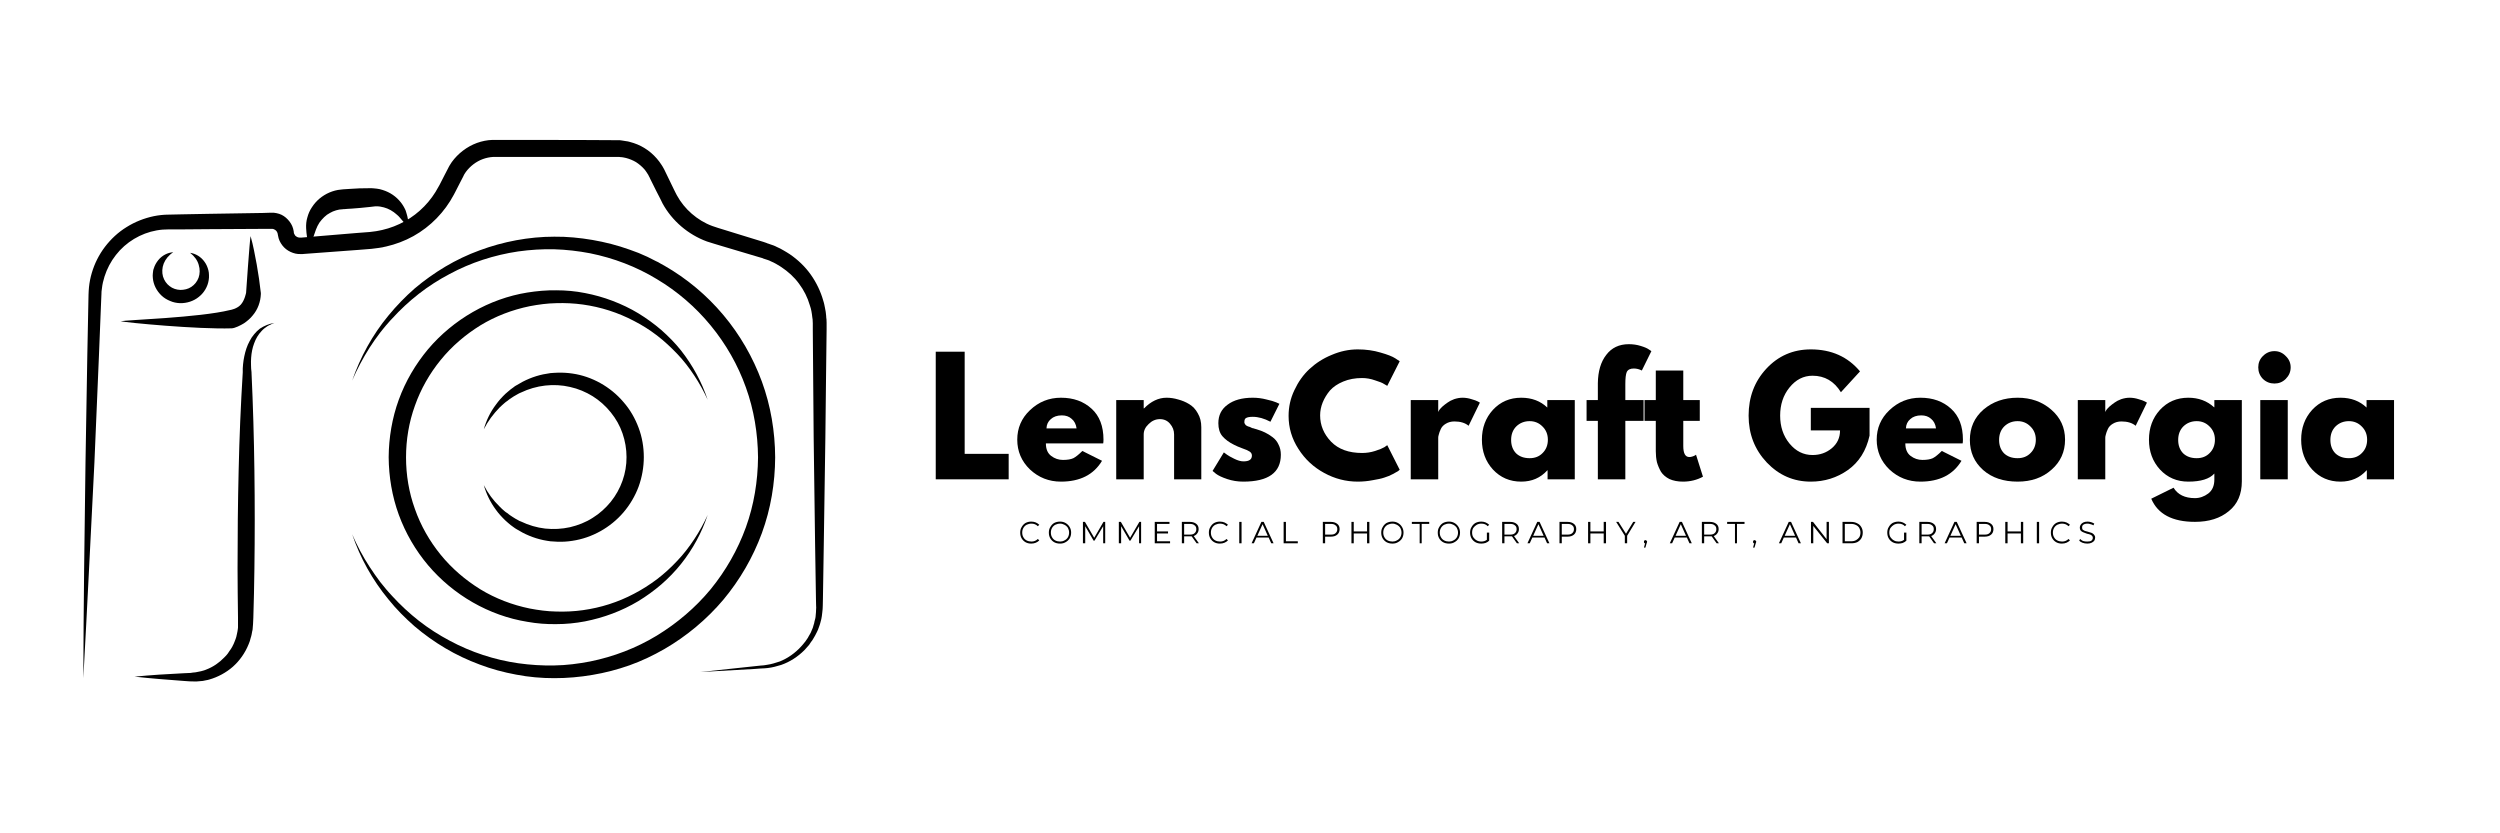 <svg xmlns="http://www.w3.org/2000/svg" xmlns:xlink="http://www.w3.org/1999/xlink" width="180" viewBox="0 0 135 45" height="60" preserveAspectRatio="xMidYMid meet"><defs><clipPath id="996ab72066"><path d="M 4.5 7.555 L 45 7.555 L 45 36.805 L 4.5 36.805 Z M 4.5 7.555 "></path></clipPath><clipPath id="4e7343ff79"><path d="M 7 17 L 15 17 L 15 36.805 L 7 36.805 Z M 7 17 "></path></clipPath><clipPath id="5b54f31e4b"><path d="M 19 12 L 42 12 L 42 36.805 L 19 36.805 Z M 19 12 "></path></clipPath></defs><g id="dc8f041d75"><g style="fill:#000000;fill-opacity:1;"><g transform="translate(50.03, 25.883)"><path style="stroke:none" d="M 2.062 -6.891 L 2.062 -1.375 L 4.438 -1.375 L 4.438 0 L 0.5 0 L 0.5 -6.891 Z M 2.062 -6.891 "></path></g></g><g style="fill:#000000;fill-opacity:1;"><g transform="translate(54.744, 25.883)"><path style="stroke:none" d="M 4.828 -1.938 L 1.734 -1.938 C 1.734 -1.633 1.828 -1.41 2.016 -1.266 C 2.211 -1.117 2.426 -1.047 2.656 -1.047 C 2.895 -1.047 3.082 -1.078 3.219 -1.141 C 3.352 -1.211 3.516 -1.344 3.703 -1.531 L 4.766 -1 C 4.316 -0.25 3.578 0.125 2.547 0.125 C 1.898 0.125 1.344 -0.094 0.875 -0.531 C 0.414 -0.977 0.188 -1.516 0.188 -2.141 C 0.188 -2.766 0.414 -3.297 0.875 -3.734 C 1.344 -4.18 1.898 -4.406 2.547 -4.406 C 3.223 -4.406 3.773 -4.207 4.203 -3.812 C 4.629 -3.426 4.844 -2.867 4.844 -2.141 C 4.844 -2.035 4.836 -1.969 4.828 -1.938 Z M 1.766 -2.75 L 3.391 -2.75 C 3.359 -2.977 3.27 -3.148 3.125 -3.266 C 2.988 -3.391 2.812 -3.453 2.594 -3.453 C 2.344 -3.453 2.145 -3.383 2 -3.25 C 1.852 -3.125 1.773 -2.957 1.766 -2.75 Z M 1.766 -2.75 "></path></g></g><g style="fill:#000000;fill-opacity:1;"><g transform="translate(59.776, 25.883)"><path style="stroke:none" d="M 0.5 0 L 0.5 -4.281 L 1.984 -4.281 L 1.984 -3.828 L 2 -3.828 C 2.375 -4.211 2.781 -4.406 3.219 -4.406 C 3.426 -4.406 3.633 -4.375 3.844 -4.312 C 4.051 -4.258 4.25 -4.176 4.438 -4.062 C 4.633 -3.945 4.789 -3.781 4.906 -3.562 C 5.031 -3.352 5.094 -3.102 5.094 -2.812 L 5.094 0 L 3.625 0 L 3.625 -2.422 C 3.625 -2.641 3.551 -2.832 3.406 -3 C 3.27 -3.164 3.086 -3.25 2.859 -3.25 C 2.629 -3.25 2.426 -3.16 2.25 -2.984 C 2.07 -2.816 1.984 -2.629 1.984 -2.422 L 1.984 0 Z M 0.5 0 "></path></g></g><g style="fill:#000000;fill-opacity:1;"><g transform="translate(65.291, 25.883)"><path style="stroke:none" d="M 2.359 -4.406 C 2.609 -4.406 2.852 -4.375 3.094 -4.312 C 3.332 -4.258 3.508 -4.207 3.625 -4.156 L 3.797 -4.078 L 3.312 -3.109 C 2.977 -3.285 2.66 -3.375 2.359 -3.375 C 2.191 -3.375 2.07 -3.352 2 -3.312 C 1.938 -3.281 1.906 -3.211 1.906 -3.109 C 1.906 -3.086 1.906 -3.066 1.906 -3.047 C 1.914 -3.023 1.926 -3.004 1.938 -2.984 C 1.957 -2.961 1.973 -2.941 1.984 -2.922 C 2.004 -2.91 2.031 -2.895 2.062 -2.875 C 2.094 -2.863 2.117 -2.852 2.141 -2.844 C 2.16 -2.844 2.191 -2.832 2.234 -2.812 C 2.273 -2.789 2.305 -2.773 2.328 -2.766 C 2.359 -2.766 2.398 -2.754 2.453 -2.734 C 2.504 -2.723 2.539 -2.711 2.562 -2.703 C 2.738 -2.648 2.891 -2.594 3.016 -2.531 C 3.148 -2.469 3.285 -2.383 3.422 -2.281 C 3.566 -2.176 3.676 -2.039 3.75 -1.875 C 3.832 -1.719 3.875 -1.535 3.875 -1.328 C 3.875 -0.359 3.195 0.125 1.844 0.125 C 1.539 0.125 1.25 0.078 0.969 -0.016 C 0.695 -0.109 0.5 -0.203 0.375 -0.297 L 0.188 -0.453 L 0.797 -1.453 C 0.836 -1.422 0.895 -1.379 0.969 -1.328 C 1.039 -1.273 1.172 -1.203 1.359 -1.109 C 1.547 -1.016 1.711 -0.969 1.859 -0.969 C 2.16 -0.969 2.312 -1.07 2.312 -1.281 C 2.312 -1.375 2.27 -1.445 2.188 -1.5 C 2.113 -1.551 1.984 -1.609 1.797 -1.672 C 1.609 -1.742 1.461 -1.805 1.359 -1.859 C 1.086 -1.992 0.875 -2.148 0.719 -2.328 C 0.57 -2.504 0.5 -2.738 0.5 -3.031 C 0.5 -3.457 0.664 -3.789 1 -4.031 C 1.332 -4.281 1.785 -4.406 2.359 -4.406 Z M 2.359 -4.406 "></path></g></g><g style="fill:#000000;fill-opacity:1;"><g transform="translate(69.396, 25.883)"><path style="stroke:none" d="M 4.156 -1.422 C 4.395 -1.422 4.629 -1.457 4.859 -1.531 C 5.086 -1.602 5.254 -1.672 5.359 -1.734 L 5.516 -1.844 L 6.188 -0.516 C 6.164 -0.492 6.133 -0.469 6.094 -0.438 C 6.051 -0.414 5.957 -0.363 5.812 -0.281 C 5.676 -0.207 5.523 -0.145 5.359 -0.094 C 5.203 -0.039 4.992 0.004 4.734 0.047 C 4.473 0.098 4.203 0.125 3.922 0.125 C 3.285 0.125 2.68 -0.031 2.109 -0.344 C 1.535 -0.656 1.07 -1.086 0.719 -1.641 C 0.363 -2.191 0.188 -2.785 0.188 -3.422 C 0.188 -3.91 0.289 -4.375 0.5 -4.812 C 0.707 -5.258 0.977 -5.641 1.312 -5.953 C 1.656 -6.273 2.055 -6.531 2.516 -6.719 C 2.973 -6.914 3.441 -7.016 3.922 -7.016 C 4.367 -7.016 4.781 -6.957 5.156 -6.844 C 5.531 -6.738 5.797 -6.633 5.953 -6.531 L 6.188 -6.375 L 5.516 -5.047 C 5.473 -5.078 5.41 -5.113 5.328 -5.156 C 5.254 -5.207 5.098 -5.27 4.859 -5.344 C 4.629 -5.426 4.395 -5.469 4.156 -5.469 C 3.781 -5.469 3.441 -5.406 3.141 -5.281 C 2.836 -5.156 2.598 -4.992 2.422 -4.797 C 2.254 -4.598 2.125 -4.383 2.031 -4.156 C 1.938 -3.926 1.891 -3.691 1.891 -3.453 C 1.891 -2.922 2.086 -2.445 2.484 -2.031 C 2.879 -1.625 3.438 -1.422 4.156 -1.422 Z M 4.156 -1.422 "></path></g></g><g style="fill:#000000;fill-opacity:1;"><g transform="translate(75.68, 25.883)"><path style="stroke:none" d="M 0.5 0 L 0.5 -4.281 L 1.984 -4.281 L 1.984 -3.656 L 2 -3.656 C 2.008 -3.688 2.023 -3.719 2.047 -3.75 C 2.066 -3.781 2.117 -3.836 2.203 -3.922 C 2.297 -4.004 2.391 -4.078 2.484 -4.141 C 2.578 -4.211 2.695 -4.273 2.844 -4.328 C 3 -4.379 3.148 -4.406 3.297 -4.406 C 3.461 -4.406 3.625 -4.379 3.781 -4.328 C 3.938 -4.285 4.051 -4.242 4.125 -4.203 L 4.234 -4.141 L 3.625 -2.891 C 3.438 -3.047 3.18 -3.125 2.859 -3.125 C 2.68 -3.125 2.523 -3.082 2.391 -3 C 2.266 -2.926 2.176 -2.832 2.125 -2.719 C 2.07 -2.602 2.035 -2.504 2.016 -2.422 C 1.992 -2.348 1.984 -2.289 1.984 -2.25 L 1.984 0 Z M 0.5 0 "></path></g></g><g style="fill:#000000;fill-opacity:1;"><g transform="translate(79.835, 25.883)"><path style="stroke:none" d="M 0.781 -0.531 C 0.383 -0.969 0.188 -1.504 0.188 -2.141 C 0.188 -2.773 0.383 -3.312 0.781 -3.75 C 1.188 -4.188 1.695 -4.406 2.312 -4.406 C 2.883 -4.406 3.352 -4.227 3.719 -3.875 L 3.719 -4.281 L 5.203 -4.281 L 5.203 0 L 3.734 0 L 3.734 -0.484 L 3.719 -0.484 C 3.352 -0.078 2.883 0.125 2.312 0.125 C 1.695 0.125 1.188 -0.094 0.781 -0.531 Z M 2.047 -2.859 C 1.859 -2.672 1.766 -2.426 1.766 -2.125 C 1.766 -1.832 1.852 -1.594 2.031 -1.406 C 2.219 -1.227 2.461 -1.141 2.766 -1.141 C 3.055 -1.141 3.289 -1.234 3.469 -1.422 C 3.656 -1.609 3.75 -1.848 3.75 -2.141 C 3.75 -2.43 3.648 -2.672 3.453 -2.859 C 3.266 -3.047 3.035 -3.141 2.766 -3.141 C 2.484 -3.141 2.242 -3.047 2.047 -2.859 Z M 2.047 -2.859 "></path></g></g><g style="fill:#000000;fill-opacity:1;"><g transform="translate(85.534, 25.883)"><path style="stroke:none" d="M 0.75 -4.281 L 0.75 -5.188 C 0.758 -5.832 0.91 -6.344 1.203 -6.719 C 1.492 -7.102 1.898 -7.297 2.422 -7.297 C 2.648 -7.297 2.863 -7.266 3.062 -7.203 C 3.27 -7.141 3.414 -7.078 3.5 -7.016 L 3.641 -6.922 L 3.125 -5.875 C 2.988 -5.945 2.844 -5.984 2.688 -5.984 C 2.5 -5.984 2.375 -5.922 2.312 -5.797 C 2.258 -5.672 2.234 -5.453 2.234 -5.141 L 2.234 -4.281 L 3.219 -4.281 L 3.219 -3.156 L 2.234 -3.156 L 2.234 0 L 0.75 0 L 0.75 -3.156 L 0.141 -3.156 L 0.141 -4.281 Z M 0.75 -4.281 "></path></g></g><g style="fill:#000000;fill-opacity:1;"><g transform="translate(88.663, 25.883)"><path style="stroke:none" d="M 0.75 -4.281 L 0.75 -5.875 L 2.234 -5.875 L 2.234 -4.281 L 3.125 -4.281 L 3.125 -3.156 L 2.234 -3.156 L 2.234 -1.797 C 2.234 -1.398 2.344 -1.203 2.562 -1.203 C 2.613 -1.203 2.672 -1.211 2.734 -1.234 C 2.797 -1.254 2.844 -1.273 2.875 -1.297 L 2.922 -1.328 L 3.297 -0.141 C 2.973 0.035 2.613 0.125 2.219 0.125 C 1.938 0.125 1.691 0.078 1.484 -0.016 C 1.285 -0.117 1.133 -0.25 1.031 -0.406 C 0.938 -0.57 0.863 -0.742 0.812 -0.922 C 0.77 -1.109 0.75 -1.305 0.75 -1.516 L 0.75 -3.156 L 0.141 -3.156 L 0.141 -4.281 Z M 0.75 -4.281 "></path></g></g><g style="fill:#000000;fill-opacity:1;"><g transform="translate(91.959, 25.883)"><path style="stroke:none" d=""></path></g></g><g style="fill:#000000;fill-opacity:1;"><g transform="translate(94.237, 25.883)"><path style="stroke:none" d="M 6.719 -3.859 L 6.719 -2.359 C 6.539 -1.547 6.148 -0.926 5.547 -0.5 C 4.953 -0.082 4.285 0.125 3.547 0.125 C 2.617 0.125 1.828 -0.219 1.172 -0.906 C 0.516 -1.602 0.188 -2.445 0.188 -3.438 C 0.188 -4.438 0.504 -5.281 1.141 -5.969 C 1.785 -6.664 2.586 -7.016 3.547 -7.016 C 4.66 -7.016 5.547 -6.617 6.203 -5.828 L 5.172 -4.703 C 4.805 -5.297 4.297 -5.594 3.641 -5.594 C 3.148 -5.594 2.734 -5.379 2.391 -4.953 C 2.055 -4.535 1.891 -4.031 1.891 -3.438 C 1.891 -2.852 2.055 -2.352 2.391 -1.938 C 2.734 -1.52 3.148 -1.312 3.641 -1.312 C 4.035 -1.312 4.379 -1.43 4.672 -1.672 C 4.973 -1.922 5.125 -2.242 5.125 -2.641 L 3.547 -2.641 L 3.547 -3.859 Z M 6.719 -3.859 "></path></g></g><g style="fill:#000000;fill-opacity:1;"><g transform="translate(101.154, 25.883)"><path style="stroke:none" d="M 4.828 -1.938 L 1.734 -1.938 C 1.734 -1.633 1.828 -1.41 2.016 -1.266 C 2.211 -1.117 2.426 -1.047 2.656 -1.047 C 2.895 -1.047 3.082 -1.078 3.219 -1.141 C 3.352 -1.211 3.516 -1.344 3.703 -1.531 L 4.766 -1 C 4.316 -0.25 3.578 0.125 2.547 0.125 C 1.898 0.125 1.344 -0.094 0.875 -0.531 C 0.414 -0.977 0.188 -1.516 0.188 -2.141 C 0.188 -2.766 0.414 -3.297 0.875 -3.734 C 1.344 -4.18 1.898 -4.406 2.547 -4.406 C 3.223 -4.406 3.773 -4.207 4.203 -3.812 C 4.629 -3.426 4.844 -2.867 4.844 -2.141 C 4.844 -2.035 4.836 -1.969 4.828 -1.938 Z M 1.766 -2.75 L 3.391 -2.75 C 3.359 -2.977 3.27 -3.148 3.125 -3.266 C 2.988 -3.391 2.812 -3.453 2.594 -3.453 C 2.344 -3.453 2.145 -3.383 2 -3.25 C 1.852 -3.125 1.773 -2.957 1.766 -2.75 Z M 1.766 -2.75 "></path></g></g><g style="fill:#000000;fill-opacity:1;"><g transform="translate(106.185, 25.883)"><path style="stroke:none" d="M 0.906 -0.5 C 0.426 -0.926 0.188 -1.469 0.188 -2.125 C 0.188 -2.789 0.43 -3.336 0.922 -3.766 C 1.422 -4.191 2.035 -4.406 2.766 -4.406 C 3.484 -4.406 4.086 -4.191 4.578 -3.766 C 5.078 -3.336 5.328 -2.797 5.328 -2.141 C 5.328 -1.484 5.082 -0.941 4.594 -0.516 C 4.113 -0.086 3.504 0.125 2.766 0.125 C 2.004 0.125 1.383 -0.082 0.906 -0.5 Z M 2.047 -2.859 C 1.859 -2.672 1.766 -2.426 1.766 -2.125 C 1.766 -1.832 1.852 -1.594 2.031 -1.406 C 2.219 -1.227 2.461 -1.141 2.766 -1.141 C 3.055 -1.141 3.289 -1.234 3.469 -1.422 C 3.656 -1.609 3.75 -1.848 3.75 -2.141 C 3.75 -2.43 3.648 -2.672 3.453 -2.859 C 3.266 -3.047 3.035 -3.141 2.766 -3.141 C 2.484 -3.141 2.242 -3.047 2.047 -2.859 Z M 2.047 -2.859 "></path></g></g><g style="fill:#000000;fill-opacity:1;"><g transform="translate(111.701, 25.883)"><path style="stroke:none" d="M 0.5 0 L 0.5 -4.281 L 1.984 -4.281 L 1.984 -3.656 L 2 -3.656 C 2.008 -3.688 2.023 -3.719 2.047 -3.75 C 2.066 -3.781 2.117 -3.836 2.203 -3.922 C 2.297 -4.004 2.391 -4.078 2.484 -4.141 C 2.578 -4.211 2.695 -4.273 2.844 -4.328 C 3 -4.379 3.148 -4.406 3.297 -4.406 C 3.461 -4.406 3.625 -4.379 3.781 -4.328 C 3.938 -4.285 4.051 -4.242 4.125 -4.203 L 4.234 -4.141 L 3.625 -2.891 C 3.438 -3.047 3.18 -3.125 2.859 -3.125 C 2.68 -3.125 2.523 -3.082 2.391 -3 C 2.266 -2.926 2.176 -2.832 2.125 -2.719 C 2.07 -2.602 2.035 -2.504 2.016 -2.422 C 1.992 -2.348 1.984 -2.289 1.984 -2.25 L 1.984 0 Z M 0.5 0 "></path></g></g><g style="fill:#000000;fill-opacity:1;"><g transform="translate(115.856, 25.883)"><path style="stroke:none" d="M 0.312 1.047 L 1.516 0.453 C 1.742 0.828 2.129 1.016 2.672 1.016 C 2.93 1.016 3.172 0.93 3.391 0.766 C 3.609 0.598 3.719 0.348 3.719 0.016 L 3.719 -0.312 C 3.457 -0.02 2.988 0.125 2.312 0.125 C 1.695 0.125 1.188 -0.094 0.781 -0.531 C 0.383 -0.969 0.188 -1.504 0.188 -2.141 C 0.188 -2.773 0.383 -3.312 0.781 -3.75 C 1.188 -4.188 1.695 -4.406 2.312 -4.406 C 2.863 -4.406 3.328 -4.234 3.703 -3.891 L 3.719 -3.891 L 3.719 -4.281 L 5.203 -4.281 L 5.203 0.109 C 5.203 0.805 4.969 1.344 4.5 1.719 C 4.039 2.102 3.43 2.297 2.672 2.297 C 1.453 2.297 0.664 1.879 0.312 1.047 Z M 2.047 -2.859 C 1.859 -2.672 1.766 -2.426 1.766 -2.125 C 1.766 -1.832 1.852 -1.594 2.031 -1.406 C 2.219 -1.227 2.461 -1.141 2.766 -1.141 C 3.055 -1.141 3.289 -1.234 3.469 -1.422 C 3.656 -1.609 3.75 -1.848 3.75 -2.141 C 3.75 -2.43 3.648 -2.672 3.453 -2.859 C 3.266 -3.047 3.035 -3.141 2.766 -3.141 C 2.484 -3.141 2.242 -3.047 2.047 -2.859 Z M 2.047 -2.859 "></path></g></g><g style="fill:#000000;fill-opacity:1;"><g transform="translate(121.555, 25.883)"><path style="stroke:none" d="M 0.641 -6.656 C 0.816 -6.832 1.023 -6.922 1.266 -6.922 C 1.504 -6.922 1.707 -6.832 1.875 -6.656 C 2.051 -6.488 2.141 -6.285 2.141 -6.047 C 2.141 -5.805 2.051 -5.598 1.875 -5.422 C 1.707 -5.254 1.504 -5.172 1.266 -5.172 C 1.023 -5.172 0.816 -5.254 0.641 -5.422 C 0.473 -5.598 0.391 -5.805 0.391 -6.047 C 0.391 -6.285 0.473 -6.488 0.641 -6.656 Z M 0.5 -4.281 L 0.5 0 L 1.984 0 L 1.984 -4.281 Z M 0.5 -4.281 "></path></g></g><g style="fill:#000000;fill-opacity:1;"><g transform="translate(124.075, 25.883)"><path style="stroke:none" d="M 0.781 -0.531 C 0.383 -0.969 0.188 -1.504 0.188 -2.141 C 0.188 -2.773 0.383 -3.312 0.781 -3.75 C 1.188 -4.188 1.695 -4.406 2.312 -4.406 C 2.883 -4.406 3.352 -4.227 3.719 -3.875 L 3.719 -4.281 L 5.203 -4.281 L 5.203 0 L 3.734 0 L 3.734 -0.484 L 3.719 -0.484 C 3.352 -0.078 2.883 0.125 2.312 0.125 C 1.695 0.125 1.188 -0.094 0.781 -0.531 Z M 2.047 -2.859 C 1.859 -2.672 1.766 -2.426 1.766 -2.125 C 1.766 -1.832 1.852 -1.594 2.031 -1.406 C 2.219 -1.227 2.461 -1.141 2.766 -1.141 C 3.055 -1.141 3.289 -1.234 3.469 -1.422 C 3.656 -1.609 3.75 -1.848 3.75 -2.141 C 3.75 -2.43 3.648 -2.672 3.453 -2.859 C 3.266 -3.047 3.035 -3.141 2.766 -3.141 C 2.484 -3.141 2.242 -3.047 2.047 -2.859 Z M 2.047 -2.859 "></path></g></g><g clip-rule="nonzero" clip-path="url(#996ab72066)"><path style=" stroke:none;fill-rule:nonzero;fill:#000000;fill-opacity:1;" d="M 4.5 36.621 C 4.508 32.742 4.566 28.863 4.617 24.988 L 4.715 19.172 L 4.773 16.262 L 4.781 15.898 C 4.789 15.773 4.789 15.633 4.805 15.508 C 4.832 15.242 4.883 14.988 4.957 14.738 C 5.105 14.234 5.344 13.754 5.668 13.328 C 5.992 12.906 6.379 12.543 6.836 12.262 C 7.285 11.98 7.789 11.781 8.312 11.672 C 8.566 11.621 8.84 11.59 9.105 11.59 L 9.836 11.574 L 11.285 11.547 L 14.195 11.5 L 14.559 11.488 L 14.715 11.488 C 14.742 11.488 14.766 11.488 14.789 11.488 C 14.883 11.5 14.98 11.516 15.074 11.547 C 15.254 11.605 15.414 11.715 15.543 11.855 C 15.676 11.996 15.777 12.16 15.828 12.344 C 15.844 12.395 15.852 12.434 15.859 12.484 L 15.867 12.551 C 15.867 12.559 15.867 12.566 15.867 12.566 C 15.867 12.594 15.883 12.617 15.895 12.641 C 15.918 12.684 15.941 12.734 15.984 12.758 C 16.023 12.789 16.074 12.816 16.125 12.824 C 16.148 12.824 16.176 12.832 16.199 12.832 L 16.207 12.832 C 16.207 12.832 16.215 12.832 16.223 12.832 L 16.266 12.832 L 16.355 12.824 L 19.258 12.582 L 19.977 12.527 C 20.086 12.508 20.191 12.5 20.309 12.484 L 20.473 12.453 C 20.531 12.441 20.582 12.434 20.641 12.418 C 21.07 12.32 21.484 12.16 21.867 11.945 C 22.637 11.516 23.273 10.859 23.68 10.082 C 23.699 10.059 23.707 10.031 23.723 10.008 L 23.766 9.926 L 24.012 9.445 L 24.18 9.121 L 24.188 9.105 L 24.203 9.078 L 24.227 9.027 L 24.277 8.938 C 24.32 8.879 24.352 8.812 24.395 8.754 C 24.734 8.285 25.215 7.918 25.754 7.719 C 26.027 7.621 26.316 7.562 26.598 7.555 L 28.801 7.555 L 31.711 7.562 L 33.168 7.57 L 33.367 7.57 C 33.441 7.57 33.508 7.57 33.582 7.586 C 33.656 7.598 33.723 7.605 33.797 7.621 L 33.906 7.637 L 34.012 7.664 C 34.297 7.738 34.559 7.844 34.809 8 C 35.059 8.152 35.273 8.34 35.465 8.559 C 35.512 8.613 35.555 8.664 35.598 8.723 C 35.637 8.781 35.68 8.84 35.719 8.898 L 35.777 8.988 C 35.793 9.02 35.812 9.055 35.828 9.078 L 35.879 9.172 L 35.918 9.254 L 36.234 9.906 L 36.391 10.23 L 36.473 10.395 L 36.547 10.539 C 36.754 10.918 37.027 11.258 37.352 11.539 C 37.676 11.82 38.055 12.055 38.461 12.203 C 38.652 12.277 38.902 12.344 39.133 12.418 L 39.828 12.633 L 41.223 13.062 L 41.395 13.121 L 41.438 13.141 L 41.488 13.156 L 41.578 13.188 L 41.77 13.254 C 41.836 13.281 41.895 13.305 41.949 13.336 L 42.133 13.422 L 42.309 13.52 C 42.363 13.555 42.422 13.586 42.48 13.621 L 42.648 13.727 C 43.086 14.027 43.477 14.398 43.781 14.828 C 44.09 15.262 44.32 15.75 44.461 16.254 C 44.477 16.32 44.504 16.379 44.512 16.445 L 44.551 16.637 C 44.586 16.77 44.594 16.902 44.609 17.023 L 44.617 17.125 C 44.617 17.156 44.617 17.191 44.629 17.223 L 44.637 17.422 C 44.637 17.457 44.637 17.488 44.637 17.523 L 44.637 17.797 L 44.602 20.703 L 44.57 23.613 L 44.484 29.43 L 44.438 32.336 L 44.43 32.703 C 44.43 32.758 44.422 32.824 44.422 32.891 L 44.402 33.082 C 44.395 33.148 44.387 33.207 44.379 33.273 L 44.363 33.363 C 44.355 33.398 44.355 33.43 44.344 33.457 L 44.297 33.637 C 44.289 33.672 44.277 33.695 44.27 33.73 L 44.238 33.82 L 44.172 34.004 C 44.148 34.059 44.121 34.117 44.09 34.176 L 44.047 34.258 C 44.031 34.285 44.023 34.316 44.004 34.34 L 43.906 34.508 C 43.891 34.531 43.875 34.566 43.855 34.59 L 43.797 34.664 L 43.691 34.824 C 43.648 34.871 43.609 34.922 43.566 34.965 C 43.523 35.012 43.484 35.062 43.441 35.105 C 43.086 35.461 42.656 35.742 42.184 35.906 C 41.941 35.98 41.703 36.047 41.453 36.074 L 41.27 36.09 L 41.09 36.098 L 40.723 36.125 L 37.816 36.289 L 40.707 35.98 L 41.074 35.941 L 41.254 35.926 L 41.43 35.898 C 41.66 35.867 41.883 35.793 42.109 35.719 C 42.547 35.543 42.938 35.262 43.25 34.922 C 43.293 34.879 43.328 34.832 43.367 34.789 C 43.402 34.738 43.441 34.699 43.477 34.656 L 43.574 34.516 L 43.625 34.441 C 43.641 34.418 43.648 34.391 43.664 34.367 L 43.75 34.219 C 43.766 34.191 43.773 34.168 43.789 34.145 L 43.824 34.059 C 43.848 34.012 43.875 33.953 43.891 33.902 L 43.938 33.738 L 43.965 33.652 C 43.973 33.629 43.98 33.598 43.98 33.57 L 44.023 33.406 C 44.031 33.379 44.031 33.348 44.039 33.324 L 44.047 33.238 C 44.055 33.184 44.062 33.125 44.062 33.066 L 44.07 32.891 C 44.07 32.832 44.082 32.777 44.07 32.719 L 44.062 32.352 L 44.016 29.445 L 43.938 23.629 L 43.914 20.719 L 43.891 17.812 L 43.891 17.539 C 43.891 17.504 43.891 17.48 43.891 17.457 L 43.883 17.289 C 43.883 17.266 43.883 17.23 43.875 17.207 L 43.863 17.125 C 43.848 17.016 43.84 16.91 43.816 16.801 L 43.781 16.645 C 43.766 16.594 43.75 16.535 43.73 16.484 C 43.609 16.062 43.41 15.668 43.145 15.316 C 42.887 14.961 42.555 14.664 42.191 14.422 L 42.051 14.332 C 42 14.301 41.949 14.281 41.91 14.25 L 41.77 14.176 L 41.621 14.109 C 41.57 14.082 41.52 14.059 41.469 14.043 L 41.312 13.992 L 41.238 13.969 L 41.195 13.949 L 41.156 13.934 L 40.98 13.883 L 38.895 13.262 C 38.66 13.188 38.438 13.129 38.172 13.039 C 37.668 12.855 37.195 12.574 36.789 12.227 C 36.383 11.879 36.035 11.457 35.777 10.984 L 35.688 10.801 L 35.605 10.637 L 35.438 10.312 L 35.113 9.66 L 35.074 9.574 L 35.039 9.512 L 35.008 9.445 L 34.965 9.379 C 34.941 9.336 34.906 9.293 34.883 9.254 C 34.859 9.211 34.824 9.18 34.793 9.137 C 34.66 8.988 34.512 8.863 34.344 8.754 C 34.18 8.656 33.996 8.582 33.805 8.531 L 33.656 8.5 C 33.605 8.492 33.559 8.484 33.508 8.484 C 33.457 8.473 33.41 8.473 33.359 8.473 L 26.648 8.473 C 26.449 8.484 26.258 8.523 26.074 8.59 C 25.711 8.723 25.387 8.973 25.156 9.285 L 25.074 9.41 L 25.039 9.477 L 25.023 9.512 L 25.008 9.543 L 24.84 9.867 L 24.594 10.348 L 24.551 10.43 C 24.535 10.453 24.527 10.48 24.508 10.512 C 24.012 11.449 23.25 12.234 22.324 12.75 C 21.859 13.008 21.359 13.195 20.848 13.312 C 20.781 13.328 20.715 13.336 20.656 13.355 L 20.457 13.387 C 20.324 13.402 20.191 13.422 20.059 13.438 L 19.332 13.496 L 16.43 13.711 L 16.34 13.719 L 16.297 13.719 C 16.289 13.719 16.281 13.719 16.273 13.719 L 16.242 13.719 C 16.141 13.727 16.051 13.711 15.957 13.695 C 15.77 13.652 15.594 13.57 15.445 13.453 C 15.297 13.336 15.18 13.18 15.098 13.008 C 15.055 12.914 15.031 12.824 15.016 12.734 L 14.996 12.633 C 14.996 12.617 14.988 12.609 14.988 12.594 C 14.973 12.543 14.949 12.5 14.914 12.461 C 14.883 12.426 14.832 12.395 14.781 12.375 C 14.758 12.367 14.734 12.359 14.707 12.359 C 14.699 12.359 14.691 12.359 14.691 12.359 L 14.684 12.359 C 14.684 12.359 14.676 12.359 14.668 12.359 L 14.211 12.359 L 11.301 12.375 L 9.844 12.387 L 9.113 12.387 C 8.891 12.387 8.676 12.402 8.461 12.441 C 7.598 12.594 6.797 13.074 6.258 13.77 C 5.984 14.117 5.777 14.516 5.645 14.93 C 5.578 15.137 5.527 15.359 5.504 15.574 C 5.484 15.684 5.477 15.789 5.477 15.906 L 5.461 16.27 L 5.344 19.18 L 5.098 24.988 C 4.898 28.875 4.715 32.742 4.5 36.621 "></path></g><g clip-rule="nonzero" clip-path="url(#4e7343ff79)"><path style=" stroke:none;fill-rule:nonzero;fill:#000000;fill-opacity:1;" d="M 14.816 17.438 L 14.715 17.48 C 14.684 17.488 14.648 17.504 14.625 17.523 L 14.535 17.562 L 14.441 17.613 C 14.328 17.688 14.219 17.77 14.129 17.871 C 13.945 18.062 13.812 18.293 13.723 18.543 C 13.629 18.789 13.582 19.047 13.562 19.312 C 13.555 19.445 13.547 19.578 13.555 19.711 C 13.555 19.777 13.562 19.844 13.562 19.91 C 13.574 19.973 13.574 20.039 13.582 20.098 L 13.582 20.125 C 13.664 21.887 13.715 23.652 13.738 25.418 C 13.762 27.184 13.762 28.949 13.738 30.711 L 13.715 32.039 L 13.68 33.363 L 13.672 33.531 C 13.672 33.586 13.672 33.637 13.664 33.703 L 13.648 33.895 L 13.641 33.984 C 13.641 34.02 13.629 34.043 13.621 34.078 C 13.598 34.199 13.582 34.324 13.539 34.441 L 13.488 34.625 C 13.473 34.68 13.441 34.738 13.422 34.797 C 13.234 35.262 12.941 35.676 12.578 36 C 12.215 36.32 11.766 36.562 11.301 36.695 C 11.246 36.711 11.188 36.727 11.129 36.734 L 10.953 36.77 C 10.84 36.785 10.715 36.793 10.598 36.801 C 10.48 36.801 10.359 36.801 10.242 36.793 L 9.91 36.77 C 9.031 36.703 8.145 36.637 7.266 36.539 C 8.152 36.453 9.031 36.398 9.918 36.355 L 10.25 36.34 L 10.293 36.34 L 10.332 36.332 L 10.406 36.32 L 10.559 36.305 C 10.656 36.289 10.754 36.266 10.855 36.246 L 10.996 36.207 C 11.047 36.188 11.094 36.18 11.137 36.156 C 11.508 36.016 11.84 35.785 12.113 35.5 C 12.148 35.469 12.18 35.426 12.215 35.395 L 12.305 35.285 L 12.387 35.16 C 12.414 35.121 12.445 35.086 12.473 35.039 L 12.547 34.914 C 12.555 34.887 12.57 34.871 12.578 34.848 L 12.613 34.781 L 12.668 34.648 C 12.688 34.605 12.703 34.559 12.719 34.516 C 12.734 34.465 12.754 34.426 12.762 34.383 L 12.793 34.242 C 12.82 34.152 12.828 34.051 12.844 33.961 C 12.844 33.938 12.852 33.91 12.852 33.887 L 12.852 33.672 C 12.852 33.629 12.852 33.562 12.852 33.512 L 12.852 33.348 L 12.836 32.023 L 12.828 30.695 C 12.828 28.93 12.844 27.168 12.887 25.402 C 12.926 23.637 13 21.871 13.109 20.105 L 13.109 20.133 C 13.109 20.051 13.109 19.973 13.109 19.898 C 13.109 19.824 13.117 19.75 13.125 19.676 C 13.141 19.527 13.16 19.387 13.191 19.246 C 13.25 18.957 13.34 18.672 13.48 18.418 C 13.547 18.285 13.629 18.16 13.723 18.051 C 13.812 17.938 13.922 17.836 14.035 17.746 C 14.27 17.59 14.543 17.48 14.816 17.438 "></path></g><g clip-rule="nonzero" clip-path="url(#5b54f31e4b)"><path style=" stroke:none;fill-rule:nonzero;fill:#000000;fill-opacity:1;" d="M 19.016 20.555 C 19.457 19.285 20.109 18.086 20.973 17.043 C 21.402 16.52 21.875 16.031 22.387 15.582 C 22.902 15.145 23.465 14.746 24.047 14.398 C 24.633 14.051 25.254 13.754 25.895 13.52 C 26.539 13.281 27.203 13.098 27.875 12.973 C 28.555 12.848 29.242 12.781 29.93 12.781 C 30.617 12.773 31.305 12.84 31.992 12.957 C 32.672 13.074 33.344 13.246 33.996 13.48 L 34.484 13.66 L 34.957 13.867 C 35.113 13.941 35.266 14.027 35.422 14.102 L 35.539 14.156 L 35.652 14.223 L 35.879 14.348 C 37.078 15.035 38.164 15.941 39.059 17.008 C 39.953 18.07 40.66 19.297 41.141 20.605 C 41.621 21.914 41.852 23.305 41.859 24.699 C 41.852 26.09 41.621 27.48 41.141 28.789 C 40.66 30.098 39.953 31.316 39.059 32.387 C 38.164 33.445 37.078 34.352 35.879 35.047 C 35.273 35.395 34.652 35.691 33.996 35.926 C 33.344 36.156 32.672 36.332 31.992 36.445 C 31.312 36.562 30.625 36.621 29.93 36.621 C 29.242 36.621 28.555 36.562 27.875 36.43 C 27.195 36.305 26.531 36.125 25.895 35.883 C 25.246 35.641 24.633 35.352 24.047 35.004 C 23.457 34.656 22.902 34.258 22.387 33.82 C 21.875 33.371 21.395 32.891 20.973 32.363 C 20.109 31.316 19.445 30.117 19.016 28.848 C 19.281 29.461 19.598 30.059 19.961 30.613 C 20.145 30.895 20.332 31.16 20.531 31.426 C 20.641 31.559 20.738 31.684 20.848 31.816 L 21.012 32.004 L 21.098 32.098 L 21.18 32.188 C 21.625 32.676 22.113 33.125 22.629 33.531 C 23.152 33.938 23.707 34.293 24.285 34.598 C 25.438 35.219 26.707 35.633 27.988 35.816 C 28.637 35.906 29.281 35.949 29.938 35.934 C 30.582 35.926 31.238 35.84 31.867 35.719 C 33.137 35.461 34.359 34.996 35.465 34.324 C 36.566 33.652 37.559 32.809 38.379 31.816 C 39.191 30.82 39.84 29.684 40.277 28.477 C 40.715 27.266 40.922 25.98 40.934 24.699 C 40.922 23.414 40.715 22.129 40.277 20.918 C 39.848 19.711 39.199 18.574 38.379 17.578 C 37.566 16.586 36.574 15.73 35.465 15.07 C 34.359 14.398 33.137 13.934 31.859 13.676 C 31.223 13.555 30.574 13.48 29.93 13.461 C 29.281 13.445 28.629 13.488 27.98 13.578 C 26.688 13.77 25.43 14.176 24.277 14.797 C 23.699 15.102 23.141 15.457 22.621 15.863 C 22.098 16.27 21.617 16.719 21.172 17.207 L 21.086 17.297 L 20.84 17.578 C 20.73 17.703 20.633 17.836 20.523 17.969 C 20.324 18.234 20.125 18.508 19.953 18.781 C 19.598 19.344 19.281 19.934 19.016 20.555 "></path></g><path style=" stroke:none;fill-rule:nonzero;fill:#000000;fill-opacity:1;" d="M 38.215 21.59 C 38.008 21.133 37.766 20.695 37.492 20.281 C 37.219 19.867 36.914 19.469 36.574 19.113 C 36.234 18.758 35.871 18.418 35.48 18.117 C 35.09 17.82 34.676 17.555 34.238 17.332 C 33.375 16.875 32.43 16.578 31.477 16.445 C 30.996 16.379 30.516 16.355 30.035 16.371 C 29.555 16.379 29.074 16.445 28.602 16.535 C 27.668 16.727 26.754 17.074 25.941 17.57 C 25.133 18.07 24.395 18.699 23.797 19.438 C 23.199 20.172 22.719 21.012 22.406 21.906 C 22.082 22.801 21.926 23.746 21.926 24.699 C 21.926 25.648 22.082 26.594 22.406 27.488 C 22.719 28.383 23.199 29.223 23.797 29.957 C 24.395 30.695 25.133 31.324 25.941 31.824 C 26.754 32.32 27.668 32.668 28.602 32.859 C 29.074 32.949 29.555 33.016 30.035 33.023 C 30.516 33.039 31.004 33.016 31.477 32.949 C 32.438 32.816 33.375 32.52 34.238 32.062 C 34.668 31.84 35.082 31.574 35.48 31.277 C 35.871 30.977 36.234 30.645 36.574 30.281 C 36.914 29.926 37.219 29.527 37.492 29.113 C 37.766 28.699 38.008 28.262 38.215 27.805 C 37.898 28.758 37.41 29.66 36.773 30.457 C 36.457 30.852 36.102 31.219 35.711 31.559 C 35.324 31.891 34.906 32.195 34.469 32.461 C 33.582 32.992 32.605 33.355 31.586 33.555 C 31.07 33.652 30.559 33.703 30.035 33.703 C 29.516 33.711 28.992 33.672 28.477 33.578 C 26.406 33.246 24.477 32.129 23.117 30.523 C 22.438 29.719 21.898 28.789 21.535 27.797 C 21.172 26.801 20.996 25.75 20.988 24.688 C 20.996 23.637 21.172 22.578 21.535 21.582 C 21.898 20.586 22.438 19.668 23.117 18.855 C 24.477 17.25 26.414 16.129 28.477 15.797 C 28.992 15.715 29.516 15.668 30.035 15.676 C 30.559 15.676 31.082 15.723 31.586 15.824 C 32.098 15.922 32.598 16.062 33.078 16.246 C 33.559 16.43 34.031 16.652 34.469 16.918 C 34.906 17.184 35.324 17.488 35.711 17.82 C 36.094 18.16 36.457 18.523 36.773 18.922 C 37.41 19.734 37.898 20.637 38.215 21.59 "></path><path style=" stroke:none;fill-rule:nonzero;fill:#000000;fill-opacity:1;" d="M 26.125 23.18 C 26.258 22.707 26.473 22.254 26.781 21.848 C 26.855 21.738 26.938 21.648 27.02 21.547 C 27.062 21.5 27.113 21.457 27.152 21.406 L 27.285 21.273 L 27.426 21.152 C 27.477 21.109 27.527 21.066 27.574 21.027 L 27.734 20.91 C 27.758 20.895 27.781 20.871 27.809 20.852 L 27.891 20.805 C 28.328 20.531 28.816 20.324 29.332 20.215 C 29.465 20.191 29.59 20.172 29.723 20.148 C 29.855 20.141 29.988 20.125 30.117 20.125 C 30.383 20.117 30.648 20.133 30.914 20.172 C 31.965 20.324 32.969 20.887 33.664 21.707 C 34.023 22.113 34.297 22.594 34.484 23.098 C 34.676 23.605 34.766 24.152 34.766 24.688 C 34.766 25.227 34.668 25.773 34.484 26.281 C 34.297 26.785 34.012 27.266 33.664 27.672 C 32.961 28.492 31.965 29.047 30.914 29.203 C 30.648 29.246 30.383 29.262 30.117 29.254 C 29.988 29.246 29.855 29.238 29.723 29.23 C 29.59 29.215 29.465 29.188 29.332 29.164 C 28.816 29.055 28.328 28.848 27.891 28.574 L 27.809 28.523 C 27.781 28.508 27.758 28.484 27.734 28.469 L 27.574 28.352 C 27.527 28.316 27.477 28.27 27.426 28.227 L 27.285 28.102 L 27.152 27.969 C 27.113 27.922 27.062 27.879 27.02 27.828 C 26.938 27.73 26.855 27.641 26.781 27.531 C 26.48 27.125 26.258 26.668 26.125 26.195 C 26.348 26.637 26.641 27.027 26.98 27.355 C 27.062 27.449 27.152 27.516 27.242 27.598 C 27.285 27.641 27.336 27.672 27.387 27.703 L 27.527 27.812 C 27.625 27.871 27.715 27.945 27.824 28.004 L 27.973 28.086 C 27.996 28.102 28.023 28.109 28.047 28.129 L 28.129 28.16 C 28.543 28.359 28.992 28.492 29.441 28.543 C 29.887 28.59 30.344 28.566 30.781 28.469 C 31.211 28.367 31.637 28.203 32.008 27.961 C 32.383 27.73 32.711 27.43 32.984 27.094 C 33.531 26.414 33.84 25.551 33.832 24.68 C 33.832 24.25 33.758 23.812 33.617 23.406 C 33.477 22.992 33.258 22.609 32.984 22.27 C 32.711 21.93 32.383 21.633 32.008 21.398 C 31.637 21.168 31.223 20.992 30.781 20.895 C 30.352 20.793 29.887 20.77 29.441 20.82 C 28.992 20.871 28.543 21 28.129 21.199 L 28.047 21.234 C 28.023 21.25 27.996 21.258 27.973 21.273 L 27.824 21.359 C 27.773 21.383 27.723 21.418 27.676 21.449 L 27.527 21.547 L 27.387 21.656 C 27.336 21.691 27.285 21.723 27.242 21.766 C 27.16 21.848 27.062 21.914 26.98 22.004 C 26.641 22.352 26.348 22.742 26.125 23.18 "></path><path style=" stroke:none;fill-rule:nonzero;fill:#000000;fill-opacity:1;" d="M 10.266 13.652 C 10.566 13.695 10.855 13.867 11.047 14.141 C 11.145 14.273 11.211 14.43 11.254 14.598 C 11.262 14.637 11.27 14.68 11.277 14.723 C 11.277 14.762 11.285 14.805 11.285 14.855 L 11.285 14.988 C 11.285 15.027 11.277 15.078 11.27 15.121 C 11.219 15.477 11.02 15.809 10.738 16.031 C 10.457 16.262 10.086 16.379 9.719 16.371 C 9.539 16.363 9.355 16.328 9.191 16.254 C 9.023 16.188 8.859 16.09 8.727 15.965 C 8.461 15.715 8.285 15.375 8.254 15.02 C 8.254 14.977 8.246 14.93 8.246 14.887 L 8.254 14.754 C 8.254 14.715 8.27 14.672 8.27 14.621 C 8.277 14.582 8.285 14.539 8.305 14.496 C 8.352 14.332 8.438 14.184 8.543 14.051 C 8.75 13.793 9.059 13.637 9.355 13.621 C 9.105 13.785 8.934 14 8.84 14.234 C 8.75 14.465 8.742 14.715 8.801 14.93 C 8.867 15.145 8.992 15.328 9.156 15.449 C 9.32 15.582 9.531 15.648 9.738 15.656 C 9.945 15.656 10.16 15.609 10.332 15.492 C 10.508 15.375 10.648 15.203 10.723 14.996 C 10.797 14.789 10.805 14.539 10.73 14.301 C 10.664 14.059 10.5 13.836 10.266 13.652 "></path><path style=" stroke:none;fill-rule:nonzero;fill:#000000;fill-opacity:1;" d="M 16.672 13.336 C 16.629 13.164 16.605 13 16.582 12.824 C 16.555 12.66 16.539 12.484 16.531 12.32 C 16.523 12.129 16.539 11.93 16.598 11.738 C 16.648 11.547 16.73 11.359 16.844 11.191 C 16.953 11.02 17.094 10.859 17.25 10.727 C 17.41 10.594 17.59 10.48 17.789 10.395 C 17.988 10.312 18.195 10.254 18.402 10.238 C 18.461 10.23 18.496 10.23 18.535 10.223 L 18.91 10.199 C 19.238 10.172 19.57 10.164 19.902 10.164 L 20.035 10.164 C 20.086 10.164 20.145 10.164 20.191 10.172 C 20.242 10.18 20.301 10.18 20.352 10.188 L 20.508 10.215 C 20.715 10.266 20.906 10.34 21.078 10.438 C 21.438 10.645 21.711 10.953 21.875 11.301 C 21.891 11.34 21.918 11.391 21.926 11.434 C 21.941 11.473 21.957 11.523 21.965 11.566 C 21.992 11.648 22.008 11.73 22.023 11.812 C 22.066 11.98 22.098 12.145 22.125 12.32 C 21.992 12.203 21.875 12.078 21.758 11.945 C 21.699 11.879 21.645 11.82 21.594 11.754 C 21.566 11.723 21.543 11.695 21.52 11.672 C 21.492 11.648 21.469 11.621 21.438 11.598 C 21.219 11.398 20.98 11.266 20.73 11.199 C 20.605 11.168 20.484 11.141 20.359 11.141 L 20.266 11.141 L 20.176 11.152 L 19.969 11.176 C 19.637 11.215 19.305 11.242 18.984 11.266 L 18.734 11.281 L 18.609 11.293 C 18.57 11.293 18.52 11.293 18.496 11.301 C 18.379 11.301 18.262 11.324 18.145 11.359 C 18.031 11.391 17.914 11.441 17.816 11.5 C 17.707 11.555 17.598 11.633 17.508 11.723 C 17.418 11.812 17.324 11.914 17.25 12.02 C 17.176 12.137 17.109 12.262 17.062 12.395 C 17.012 12.551 16.953 12.715 16.895 12.875 C 16.82 13.023 16.754 13.18 16.672 13.336 "></path><path style=" stroke:none;fill-rule:nonzero;fill:#000000;fill-opacity:1;" d="M 6.512 17.348 C 6.828 17.273 10.746 17.156 12.422 16.742 C 12.473 16.734 12.801 16.676 13.008 16.445 C 13.215 16.211 13.289 15.809 13.289 15.809 C 13.289 15.809 13.48 13.008 13.531 12.75 C 13.605 13.008 13.664 13.262 13.715 13.512 C 13.762 13.77 13.812 14.027 13.863 14.281 C 13.902 14.539 13.945 14.797 13.988 15.055 C 14.02 15.309 14.055 15.566 14.086 15.824 L 14.086 15.883 C 14.07 16.297 13.922 16.711 13.648 17.031 C 13.516 17.199 13.348 17.34 13.176 17.457 C 12.992 17.57 12.688 17.723 12.512 17.73 C 10.664 17.789 6.844 17.422 6.512 17.348 "></path><g style="fill:#000000;fill-opacity:1;"><g transform="translate(54.997, 29.338)"><path style="stroke:none" d="M 0.688 0.016 C 0.57 0.016 0.469 -0.008 0.375 -0.062 C 0.289 -0.113 0.223 -0.18 0.172 -0.266 C 0.117 -0.359 0.094 -0.461 0.094 -0.578 C 0.094 -0.691 0.117 -0.789 0.172 -0.875 C 0.223 -0.969 0.289 -1.039 0.375 -1.094 C 0.469 -1.145 0.57 -1.172 0.688 -1.172 C 0.781 -1.172 0.863 -1.156 0.938 -1.125 C 1.008 -1.094 1.07 -1.051 1.125 -1 L 1.047 -0.922 C 0.953 -1.016 0.836 -1.062 0.703 -1.062 C 0.609 -1.062 0.52 -1.039 0.438 -1 C 0.363 -0.957 0.305 -0.898 0.266 -0.828 C 0.223 -0.754 0.203 -0.672 0.203 -0.578 C 0.203 -0.484 0.223 -0.398 0.266 -0.328 C 0.305 -0.254 0.363 -0.195 0.438 -0.156 C 0.52 -0.113 0.609 -0.094 0.703 -0.094 C 0.836 -0.094 0.953 -0.141 1.047 -0.234 L 1.125 -0.156 C 1.07 -0.102 1.008 -0.062 0.938 -0.031 C 0.863 0 0.781 0.016 0.688 0.016 Z M 0.688 0.016 "></path></g></g><g style="fill:#000000;fill-opacity:1;"><g transform="translate(56.544, 29.338)"><path style="stroke:none" d="M 0.703 0.016 C 0.578 0.016 0.469 -0.008 0.375 -0.062 C 0.289 -0.113 0.223 -0.18 0.172 -0.266 C 0.117 -0.359 0.094 -0.461 0.094 -0.578 C 0.094 -0.691 0.117 -0.789 0.172 -0.875 C 0.223 -0.969 0.289 -1.039 0.375 -1.094 C 0.469 -1.145 0.578 -1.172 0.703 -1.172 C 0.816 -1.172 0.914 -1.145 1 -1.094 C 1.094 -1.039 1.164 -0.969 1.219 -0.875 C 1.27 -0.789 1.297 -0.691 1.297 -0.578 C 1.297 -0.461 1.27 -0.359 1.219 -0.266 C 1.164 -0.18 1.094 -0.113 1 -0.062 C 0.914 -0.008 0.816 0.016 0.703 0.016 Z M 0.703 -0.094 C 0.785 -0.094 0.863 -0.113 0.938 -0.156 C 1.02 -0.195 1.082 -0.254 1.125 -0.328 C 1.164 -0.398 1.188 -0.484 1.188 -0.578 C 1.188 -0.672 1.164 -0.754 1.125 -0.828 C 1.082 -0.898 1.02 -0.957 0.938 -1 C 0.863 -1.039 0.785 -1.062 0.703 -1.062 C 0.609 -1.062 0.52 -1.039 0.438 -1 C 0.363 -0.957 0.305 -0.898 0.266 -0.828 C 0.223 -0.754 0.203 -0.672 0.203 -0.578 C 0.203 -0.484 0.223 -0.398 0.266 -0.328 C 0.305 -0.254 0.363 -0.195 0.438 -0.156 C 0.52 -0.113 0.609 -0.094 0.703 -0.094 Z M 0.703 -0.094 "></path></g></g><g style="fill:#000000;fill-opacity:1;"><g transform="translate(58.29, 29.338)"><path style="stroke:none" d="M 1.391 -1.156 L 1.391 0 L 1.281 0 L 1.281 -0.922 L 0.812 -0.141 L 0.766 -0.141 L 0.312 -0.922 L 0.312 0 L 0.188 0 L 0.188 -1.156 L 0.297 -1.156 L 0.797 -0.297 L 1.297 -1.156 Z M 1.391 -1.156 "></path></g></g><g style="fill:#000000;fill-opacity:1;"><g transform="translate(60.229, 29.338)"><path style="stroke:none" d="M 1.391 -1.156 L 1.391 0 L 1.281 0 L 1.281 -0.922 L 0.812 -0.141 L 0.766 -0.141 L 0.312 -0.922 L 0.312 0 L 0.188 0 L 0.188 -1.156 L 0.297 -1.156 L 0.797 -0.297 L 1.297 -1.156 Z M 1.391 -1.156 "></path></g></g><g style="fill:#000000;fill-opacity:1;"><g transform="translate(62.168, 29.338)"><path style="stroke:none" d="M 1.016 -0.109 L 1.016 0 L 0.188 0 L 0.188 -1.156 L 0.984 -1.156 L 0.984 -1.047 L 0.312 -1.047 L 0.312 -0.641 L 0.906 -0.641 L 0.906 -0.531 L 0.312 -0.531 L 0.312 -0.109 Z M 1.016 -0.109 "></path></g></g><g style="fill:#000000;fill-opacity:1;"><g transform="translate(63.632, 29.338)"><path style="stroke:none" d="M 0.984 0 L 0.719 -0.375 C 0.688 -0.375 0.656 -0.375 0.625 -0.375 L 0.312 -0.375 L 0.312 0 L 0.188 0 L 0.188 -1.156 L 0.625 -1.156 C 0.77 -1.156 0.883 -1.117 0.969 -1.047 C 1.051 -0.984 1.094 -0.891 1.094 -0.766 C 1.094 -0.672 1.066 -0.594 1.016 -0.531 C 0.973 -0.469 0.91 -0.422 0.828 -0.391 L 1.109 0 Z M 0.625 -0.469 C 0.738 -0.469 0.82 -0.492 0.875 -0.547 C 0.938 -0.598 0.969 -0.672 0.969 -0.766 C 0.969 -0.859 0.938 -0.926 0.875 -0.969 C 0.82 -1.02 0.738 -1.047 0.625 -1.047 L 0.312 -1.047 L 0.312 -0.469 Z M 0.625 -0.469 "></path></g></g><g style="fill:#000000;fill-opacity:1;"><g transform="translate(65.185, 29.338)"><path style="stroke:none" d="M 0.688 0.016 C 0.57 0.016 0.469 -0.008 0.375 -0.062 C 0.289 -0.113 0.223 -0.18 0.172 -0.266 C 0.117 -0.359 0.094 -0.461 0.094 -0.578 C 0.094 -0.691 0.117 -0.789 0.172 -0.875 C 0.223 -0.969 0.289 -1.039 0.375 -1.094 C 0.469 -1.145 0.57 -1.172 0.688 -1.172 C 0.781 -1.172 0.863 -1.156 0.938 -1.125 C 1.008 -1.094 1.07 -1.051 1.125 -1 L 1.047 -0.922 C 0.953 -1.016 0.836 -1.062 0.703 -1.062 C 0.609 -1.062 0.52 -1.039 0.438 -1 C 0.363 -0.957 0.305 -0.898 0.266 -0.828 C 0.223 -0.754 0.203 -0.672 0.203 -0.578 C 0.203 -0.484 0.223 -0.398 0.266 -0.328 C 0.305 -0.254 0.363 -0.195 0.438 -0.156 C 0.52 -0.113 0.609 -0.094 0.703 -0.094 C 0.836 -0.094 0.953 -0.141 1.047 -0.234 L 1.125 -0.156 C 1.07 -0.102 1.008 -0.062 0.938 -0.031 C 0.863 0 0.781 0.016 0.688 0.016 Z M 0.688 0.016 "></path></g></g><g style="fill:#000000;fill-opacity:1;"><g transform="translate(66.732, 29.338)"><path style="stroke:none" d="M 0.188 -1.156 L 0.312 -1.156 L 0.312 0 L 0.188 0 Z M 0.188 -1.156 "></path></g></g><g style="fill:#000000;fill-opacity:1;"><g transform="translate(67.585, 29.338)"><path style="stroke:none" d="M 0.922 -0.312 L 0.266 -0.312 L 0.125 0 L 0 0 L 0.531 -1.156 L 0.656 -1.156 L 1.188 0 L 1.062 0 Z M 0.875 -0.406 L 0.594 -1.031 L 0.312 -0.406 Z M 0.875 -0.406 "></path></g></g><g style="fill:#000000;fill-opacity:1;"><g transform="translate(69.128, 29.338)"><path style="stroke:none" d="M 0.188 -1.156 L 0.312 -1.156 L 0.312 -0.109 L 0.953 -0.109 L 0.953 0 L 0.188 0 Z M 0.188 -1.156 "></path></g></g><g style="fill:#000000;fill-opacity:1;"><g transform="translate(70.459, 29.338)"><path style="stroke:none" d=""></path></g></g><g style="fill:#000000;fill-opacity:1;"><g transform="translate(71.245, 29.338)"><path style="stroke:none" d="M 0.625 -1.156 C 0.77 -1.156 0.883 -1.117 0.969 -1.047 C 1.051 -0.984 1.094 -0.891 1.094 -0.766 C 1.094 -0.641 1.051 -0.539 0.969 -0.469 C 0.883 -0.395 0.77 -0.359 0.625 -0.359 L 0.312 -0.359 L 0.312 0 L 0.188 0 L 0.188 -1.156 Z M 0.625 -0.469 C 0.738 -0.469 0.82 -0.492 0.875 -0.547 C 0.938 -0.598 0.969 -0.672 0.969 -0.766 C 0.969 -0.859 0.938 -0.926 0.875 -0.969 C 0.82 -1.02 0.738 -1.047 0.625 -1.047 L 0.312 -1.047 L 0.312 -0.469 Z M 0.625 -0.469 "></path></g></g><g style="fill:#000000;fill-opacity:1;"><g transform="translate(72.79, 29.338)"><path style="stroke:none" d="M 1.156 -1.156 L 1.156 0 L 1.031 0 L 1.031 -0.531 L 0.312 -0.531 L 0.312 0 L 0.188 0 L 0.188 -1.156 L 0.312 -1.156 L 0.312 -0.641 L 1.031 -0.641 L 1.031 -1.156 Z M 1.156 -1.156 "></path></g></g><g style="fill:#000000;fill-opacity:1;"><g transform="translate(74.493, 29.338)"><path style="stroke:none" d="M 0.703 0.016 C 0.578 0.016 0.469 -0.008 0.375 -0.062 C 0.289 -0.113 0.223 -0.18 0.172 -0.266 C 0.117 -0.359 0.094 -0.461 0.094 -0.578 C 0.094 -0.691 0.117 -0.789 0.172 -0.875 C 0.223 -0.969 0.289 -1.039 0.375 -1.094 C 0.469 -1.145 0.578 -1.172 0.703 -1.172 C 0.816 -1.172 0.914 -1.145 1 -1.094 C 1.094 -1.039 1.164 -0.969 1.219 -0.875 C 1.27 -0.789 1.297 -0.691 1.297 -0.578 C 1.297 -0.461 1.27 -0.359 1.219 -0.266 C 1.164 -0.18 1.094 -0.113 1 -0.062 C 0.914 -0.008 0.816 0.016 0.703 0.016 Z M 0.703 -0.094 C 0.785 -0.094 0.863 -0.113 0.938 -0.156 C 1.02 -0.195 1.082 -0.254 1.125 -0.328 C 1.164 -0.398 1.188 -0.484 1.188 -0.578 C 1.188 -0.672 1.164 -0.754 1.125 -0.828 C 1.082 -0.898 1.02 -0.957 0.938 -1 C 0.863 -1.039 0.785 -1.062 0.703 -1.062 C 0.609 -1.062 0.52 -1.039 0.438 -1 C 0.363 -0.957 0.305 -0.898 0.266 -0.828 C 0.223 -0.754 0.203 -0.672 0.203 -0.578 C 0.203 -0.484 0.223 -0.398 0.266 -0.328 C 0.305 -0.254 0.363 -0.195 0.438 -0.156 C 0.52 -0.113 0.609 -0.094 0.703 -0.094 Z M 0.703 -0.094 "></path></g></g><g style="fill:#000000;fill-opacity:1;"><g transform="translate(76.24, 29.338)"><path style="stroke:none" d="M 0.422 -1.047 L 0 -1.047 L 0 -1.156 L 0.938 -1.156 L 0.938 -1.047 L 0.531 -1.047 L 0.531 0 L 0.422 0 Z M 0.422 -1.047 "></path></g></g><g style="fill:#000000;fill-opacity:1;"><g transform="translate(77.545, 29.338)"><path style="stroke:none" d="M 0.703 0.016 C 0.578 0.016 0.469 -0.008 0.375 -0.062 C 0.289 -0.113 0.223 -0.18 0.172 -0.266 C 0.117 -0.359 0.094 -0.461 0.094 -0.578 C 0.094 -0.691 0.117 -0.789 0.172 -0.875 C 0.223 -0.969 0.289 -1.039 0.375 -1.094 C 0.469 -1.145 0.578 -1.172 0.703 -1.172 C 0.816 -1.172 0.914 -1.145 1 -1.094 C 1.094 -1.039 1.164 -0.969 1.219 -0.875 C 1.27 -0.789 1.297 -0.691 1.297 -0.578 C 1.297 -0.461 1.27 -0.359 1.219 -0.266 C 1.164 -0.18 1.094 -0.113 1 -0.062 C 0.914 -0.008 0.816 0.016 0.703 0.016 Z M 0.703 -0.094 C 0.785 -0.094 0.863 -0.113 0.938 -0.156 C 1.02 -0.195 1.082 -0.254 1.125 -0.328 C 1.164 -0.398 1.188 -0.484 1.188 -0.578 C 1.188 -0.672 1.164 -0.754 1.125 -0.828 C 1.082 -0.898 1.02 -0.957 0.938 -1 C 0.863 -1.039 0.785 -1.062 0.703 -1.062 C 0.609 -1.062 0.52 -1.039 0.438 -1 C 0.363 -0.957 0.305 -0.898 0.266 -0.828 C 0.223 -0.754 0.203 -0.672 0.203 -0.578 C 0.203 -0.484 0.223 -0.398 0.266 -0.328 C 0.305 -0.254 0.363 -0.195 0.438 -0.156 C 0.52 -0.113 0.609 -0.094 0.703 -0.094 Z M 0.703 -0.094 "></path></g></g><g style="fill:#000000;fill-opacity:1;"><g transform="translate(79.291, 29.338)"><path style="stroke:none" d="M 1 -0.578 L 1.125 -0.578 L 1.125 -0.141 C 1.07 -0.086 1.004 -0.047 0.922 -0.016 C 0.848 0.004 0.773 0.016 0.703 0.016 C 0.578 0.016 0.469 -0.008 0.375 -0.062 C 0.289 -0.113 0.223 -0.18 0.172 -0.266 C 0.117 -0.359 0.094 -0.461 0.094 -0.578 C 0.094 -0.691 0.117 -0.789 0.172 -0.875 C 0.223 -0.969 0.289 -1.039 0.375 -1.094 C 0.469 -1.145 0.578 -1.172 0.703 -1.172 C 0.785 -1.172 0.863 -1.156 0.938 -1.125 C 1.008 -1.094 1.07 -1.051 1.125 -1 L 1.047 -0.922 C 0.961 -1.016 0.848 -1.062 0.703 -1.062 C 0.609 -1.062 0.523 -1.039 0.453 -1 C 0.379 -0.957 0.316 -0.898 0.266 -0.828 C 0.223 -0.754 0.203 -0.672 0.203 -0.578 C 0.203 -0.484 0.223 -0.398 0.266 -0.328 C 0.316 -0.254 0.379 -0.195 0.453 -0.156 C 0.523 -0.113 0.609 -0.094 0.703 -0.094 C 0.816 -0.094 0.914 -0.125 1 -0.188 Z M 1 -0.578 "></path></g></g><g style="fill:#000000;fill-opacity:1;"><g transform="translate(80.928, 29.338)"><path style="stroke:none" d="M 0.984 0 L 0.719 -0.375 C 0.688 -0.375 0.656 -0.375 0.625 -0.375 L 0.312 -0.375 L 0.312 0 L 0.188 0 L 0.188 -1.156 L 0.625 -1.156 C 0.77 -1.156 0.883 -1.117 0.969 -1.047 C 1.051 -0.984 1.094 -0.891 1.094 -0.766 C 1.094 -0.672 1.066 -0.594 1.016 -0.531 C 0.973 -0.469 0.91 -0.422 0.828 -0.391 L 1.109 0 Z M 0.625 -0.469 C 0.738 -0.469 0.82 -0.492 0.875 -0.547 C 0.938 -0.598 0.969 -0.672 0.969 -0.766 C 0.969 -0.859 0.938 -0.926 0.875 -0.969 C 0.82 -1.02 0.738 -1.047 0.625 -1.047 L 0.312 -1.047 L 0.312 -0.469 Z M 0.625 -0.469 "></path></g></g><g style="fill:#000000;fill-opacity:1;"><g transform="translate(82.481, 29.338)"><path style="stroke:none" d="M 0.922 -0.312 L 0.266 -0.312 L 0.125 0 L 0 0 L 0.531 -1.156 L 0.656 -1.156 L 1.188 0 L 1.062 0 Z M 0.875 -0.406 L 0.594 -1.031 L 0.312 -0.406 Z M 0.875 -0.406 "></path></g></g><g style="fill:#000000;fill-opacity:1;"><g transform="translate(84.024, 29.338)"><path style="stroke:none" d="M 0.625 -1.156 C 0.77 -1.156 0.883 -1.117 0.969 -1.047 C 1.051 -0.984 1.094 -0.891 1.094 -0.766 C 1.094 -0.641 1.051 -0.539 0.969 -0.469 C 0.883 -0.395 0.77 -0.359 0.625 -0.359 L 0.312 -0.359 L 0.312 0 L 0.188 0 L 0.188 -1.156 Z M 0.625 -0.469 C 0.738 -0.469 0.82 -0.492 0.875 -0.547 C 0.938 -0.598 0.969 -0.672 0.969 -0.766 C 0.969 -0.859 0.938 -0.926 0.875 -0.969 C 0.82 -1.02 0.738 -1.047 0.625 -1.047 L 0.312 -1.047 L 0.312 -0.469 Z M 0.625 -0.469 "></path></g></g><g style="fill:#000000;fill-opacity:1;"><g transform="translate(85.569, 29.338)"><path style="stroke:none" d="M 1.156 -1.156 L 1.156 0 L 1.031 0 L 1.031 -0.531 L 0.312 -0.531 L 0.312 0 L 0.188 0 L 0.188 -1.156 L 0.312 -1.156 L 0.312 -0.641 L 1.031 -0.641 L 1.031 -1.156 Z M 1.156 -1.156 "></path></g></g><g style="fill:#000000;fill-opacity:1;"><g transform="translate(87.272, 29.338)"><path style="stroke:none" d="M 0.594 -0.406 L 0.594 0 L 0.469 0 L 0.469 -0.406 L 0 -1.156 L 0.125 -1.156 L 0.531 -0.516 L 0.922 -1.156 L 1.047 -1.156 Z M 0.594 -0.406 "></path></g></g><g style="fill:#000000;fill-opacity:1;"><g transform="translate(88.679, 29.338)"><path style="stroke:none" d="M 0.172 -0.172 C 0.203 -0.172 0.223 -0.16 0.234 -0.141 C 0.254 -0.129 0.266 -0.109 0.266 -0.078 C 0.266 -0.066 0.258 -0.051 0.25 -0.031 C 0.25 -0.02 0.242 -0.004 0.234 0.016 L 0.172 0.234 L 0.094 0.234 L 0.156 0 C 0.133 0 0.117 -0.004 0.109 -0.016 C 0.098 -0.035 0.094 -0.055 0.094 -0.078 C 0.094 -0.109 0.098 -0.129 0.109 -0.141 C 0.129 -0.16 0.148 -0.172 0.172 -0.172 Z M 0.172 -0.172 "></path></g></g><g style="fill:#000000;fill-opacity:1;"><g transform="translate(89.383, 29.338)"><path style="stroke:none" d=""></path></g></g><g style="fill:#000000;fill-opacity:1;"><g transform="translate(90.169, 29.338)"><path style="stroke:none" d="M 0.922 -0.312 L 0.266 -0.312 L 0.125 0 L 0 0 L 0.531 -1.156 L 0.656 -1.156 L 1.188 0 L 1.062 0 Z M 0.875 -0.406 L 0.594 -1.031 L 0.312 -0.406 Z M 0.875 -0.406 "></path></g></g><g style="fill:#000000;fill-opacity:1;"><g transform="translate(91.713, 29.338)"><path style="stroke:none" d="M 0.984 0 L 0.719 -0.375 C 0.688 -0.375 0.656 -0.375 0.625 -0.375 L 0.312 -0.375 L 0.312 0 L 0.188 0 L 0.188 -1.156 L 0.625 -1.156 C 0.77 -1.156 0.883 -1.117 0.969 -1.047 C 1.051 -0.984 1.094 -0.891 1.094 -0.766 C 1.094 -0.672 1.066 -0.594 1.016 -0.531 C 0.973 -0.469 0.91 -0.422 0.828 -0.391 L 1.109 0 Z M 0.625 -0.469 C 0.738 -0.469 0.82 -0.492 0.875 -0.547 C 0.938 -0.598 0.969 -0.672 0.969 -0.766 C 0.969 -0.859 0.938 -0.926 0.875 -0.969 C 0.82 -1.02 0.738 -1.047 0.625 -1.047 L 0.312 -1.047 L 0.312 -0.469 Z M 0.625 -0.469 "></path></g></g><g style="fill:#000000;fill-opacity:1;"><g transform="translate(93.266, 29.338)"><path style="stroke:none" d="M 0.422 -1.047 L 0 -1.047 L 0 -1.156 L 0.938 -1.156 L 0.938 -1.047 L 0.531 -1.047 L 0.531 0 L 0.422 0 Z M 0.422 -1.047 "></path></g></g><g style="fill:#000000;fill-opacity:1;"><g transform="translate(94.571, 29.338)"><path style="stroke:none" d="M 0.172 -0.172 C 0.203 -0.172 0.223 -0.16 0.234 -0.141 C 0.254 -0.129 0.266 -0.109 0.266 -0.078 C 0.266 -0.066 0.258 -0.051 0.25 -0.031 C 0.25 -0.02 0.242 -0.004 0.234 0.016 L 0.172 0.234 L 0.094 0.234 L 0.156 0 C 0.133 0 0.117 -0.004 0.109 -0.016 C 0.098 -0.035 0.094 -0.055 0.094 -0.078 C 0.094 -0.109 0.098 -0.129 0.109 -0.141 C 0.129 -0.16 0.148 -0.172 0.172 -0.172 Z M 0.172 -0.172 "></path></g></g><g style="fill:#000000;fill-opacity:1;"><g transform="translate(95.275, 29.338)"><path style="stroke:none" d=""></path></g></g><g style="fill:#000000;fill-opacity:1;"><g transform="translate(96.061, 29.338)"><path style="stroke:none" d="M 0.922 -0.312 L 0.266 -0.312 L 0.125 0 L 0 0 L 0.531 -1.156 L 0.656 -1.156 L 1.188 0 L 1.062 0 Z M 0.875 -0.406 L 0.594 -1.031 L 0.312 -0.406 Z M 0.875 -0.406 "></path></g></g><g style="fill:#000000;fill-opacity:1;"><g transform="translate(97.605, 29.338)"><path style="stroke:none" d="M 1.156 -1.156 L 1.156 0 L 1.062 0 L 0.312 -0.938 L 0.312 0 L 0.188 0 L 0.188 -1.156 L 0.297 -1.156 L 1.031 -0.219 L 1.031 -1.156 Z M 1.156 -1.156 "></path></g></g><g style="fill:#000000;fill-opacity:1;"><g transform="translate(99.308, 29.338)"><path style="stroke:none" d="M 0.188 -1.156 L 0.656 -1.156 C 0.781 -1.156 0.891 -1.129 0.984 -1.078 C 1.078 -1.035 1.148 -0.969 1.203 -0.875 C 1.254 -0.789 1.281 -0.691 1.281 -0.578 C 1.281 -0.461 1.254 -0.359 1.203 -0.266 C 1.148 -0.18 1.078 -0.113 0.984 -0.062 C 0.891 -0.02 0.781 0 0.656 0 L 0.188 0 Z M 0.656 -0.109 C 0.758 -0.109 0.848 -0.129 0.922 -0.172 C 0.992 -0.211 1.051 -0.266 1.094 -0.328 C 1.133 -0.398 1.156 -0.484 1.156 -0.578 C 1.156 -0.672 1.133 -0.754 1.094 -0.828 C 1.051 -0.898 0.992 -0.953 0.922 -0.984 C 0.848 -1.023 0.758 -1.047 0.656 -1.047 L 0.312 -1.047 L 0.312 -0.109 Z M 0.656 -0.109 "></path></g></g><g style="fill:#000000;fill-opacity:1;"><g transform="translate(101.032, 29.338)"><path style="stroke:none" d=""></path></g></g><g style="fill:#000000;fill-opacity:1;"><g transform="translate(101.819, 29.338)"><path style="stroke:none" d="M 1 -0.578 L 1.125 -0.578 L 1.125 -0.141 C 1.07 -0.086 1.004 -0.047 0.922 -0.016 C 0.848 0.004 0.773 0.016 0.703 0.016 C 0.578 0.016 0.469 -0.008 0.375 -0.062 C 0.289 -0.113 0.223 -0.18 0.172 -0.266 C 0.117 -0.359 0.094 -0.461 0.094 -0.578 C 0.094 -0.691 0.117 -0.789 0.172 -0.875 C 0.223 -0.969 0.289 -1.039 0.375 -1.094 C 0.469 -1.145 0.578 -1.172 0.703 -1.172 C 0.785 -1.172 0.863 -1.156 0.938 -1.125 C 1.008 -1.094 1.07 -1.051 1.125 -1 L 1.047 -0.922 C 0.961 -1.016 0.848 -1.062 0.703 -1.062 C 0.609 -1.062 0.523 -1.039 0.453 -1 C 0.379 -0.957 0.316 -0.898 0.266 -0.828 C 0.223 -0.754 0.203 -0.672 0.203 -0.578 C 0.203 -0.484 0.223 -0.398 0.266 -0.328 C 0.316 -0.254 0.379 -0.195 0.453 -0.156 C 0.523 -0.113 0.609 -0.094 0.703 -0.094 C 0.816 -0.094 0.914 -0.125 1 -0.188 Z M 1 -0.578 "></path></g></g><g style="fill:#000000;fill-opacity:1;"><g transform="translate(103.455, 29.338)"><path style="stroke:none" d="M 0.984 0 L 0.719 -0.375 C 0.688 -0.375 0.656 -0.375 0.625 -0.375 L 0.312 -0.375 L 0.312 0 L 0.188 0 L 0.188 -1.156 L 0.625 -1.156 C 0.77 -1.156 0.883 -1.117 0.969 -1.047 C 1.051 -0.984 1.094 -0.891 1.094 -0.766 C 1.094 -0.672 1.066 -0.594 1.016 -0.531 C 0.973 -0.469 0.91 -0.422 0.828 -0.391 L 1.109 0 Z M 0.625 -0.469 C 0.738 -0.469 0.82 -0.492 0.875 -0.547 C 0.938 -0.598 0.969 -0.672 0.969 -0.766 C 0.969 -0.859 0.938 -0.926 0.875 -0.969 C 0.82 -1.02 0.738 -1.047 0.625 -1.047 L 0.312 -1.047 L 0.312 -0.469 Z M 0.625 -0.469 "></path></g></g><g style="fill:#000000;fill-opacity:1;"><g transform="translate(105.009, 29.338)"><path style="stroke:none" d="M 0.922 -0.312 L 0.266 -0.312 L 0.125 0 L 0 0 L 0.531 -1.156 L 0.656 -1.156 L 1.188 0 L 1.062 0 Z M 0.875 -0.406 L 0.594 -1.031 L 0.312 -0.406 Z M 0.875 -0.406 "></path></g></g><g style="fill:#000000;fill-opacity:1;"><g transform="translate(106.552, 29.338)"><path style="stroke:none" d="M 0.625 -1.156 C 0.77 -1.156 0.883 -1.117 0.969 -1.047 C 1.051 -0.984 1.094 -0.891 1.094 -0.766 C 1.094 -0.641 1.051 -0.539 0.969 -0.469 C 0.883 -0.395 0.77 -0.359 0.625 -0.359 L 0.312 -0.359 L 0.312 0 L 0.188 0 L 0.188 -1.156 Z M 0.625 -0.469 C 0.738 -0.469 0.82 -0.492 0.875 -0.547 C 0.938 -0.598 0.969 -0.672 0.969 -0.766 C 0.969 -0.859 0.938 -0.926 0.875 -0.969 C 0.82 -1.02 0.738 -1.047 0.625 -1.047 L 0.312 -1.047 L 0.312 -0.469 Z M 0.625 -0.469 "></path></g></g><g style="fill:#000000;fill-opacity:1;"><g transform="translate(108.097, 29.338)"><path style="stroke:none" d="M 1.156 -1.156 L 1.156 0 L 1.031 0 L 1.031 -0.531 L 0.312 -0.531 L 0.312 0 L 0.188 0 L 0.188 -1.156 L 0.312 -1.156 L 0.312 -0.641 L 1.031 -0.641 L 1.031 -1.156 Z M 1.156 -1.156 "></path></g></g><g style="fill:#000000;fill-opacity:1;"><g transform="translate(109.8, 29.338)"><path style="stroke:none" d="M 0.188 -1.156 L 0.312 -1.156 L 0.312 0 L 0.188 0 Z M 0.188 -1.156 "></path></g></g><g style="fill:#000000;fill-opacity:1;"><g transform="translate(110.653, 29.338)"><path style="stroke:none" d="M 0.688 0.016 C 0.57 0.016 0.469 -0.008 0.375 -0.062 C 0.289 -0.113 0.223 -0.18 0.172 -0.266 C 0.117 -0.359 0.094 -0.461 0.094 -0.578 C 0.094 -0.691 0.117 -0.789 0.172 -0.875 C 0.223 -0.969 0.289 -1.039 0.375 -1.094 C 0.469 -1.145 0.57 -1.172 0.688 -1.172 C 0.781 -1.172 0.863 -1.156 0.938 -1.125 C 1.008 -1.094 1.07 -1.051 1.125 -1 L 1.047 -0.922 C 0.953 -1.016 0.836 -1.062 0.703 -1.062 C 0.609 -1.062 0.52 -1.039 0.438 -1 C 0.363 -0.957 0.305 -0.898 0.266 -0.828 C 0.223 -0.754 0.203 -0.672 0.203 -0.578 C 0.203 -0.484 0.223 -0.398 0.266 -0.328 C 0.305 -0.254 0.363 -0.195 0.438 -0.156 C 0.52 -0.113 0.609 -0.094 0.703 -0.094 C 0.836 -0.094 0.953 -0.141 1.047 -0.234 L 1.125 -0.156 C 1.07 -0.102 1.008 -0.062 0.938 -0.031 C 0.863 0 0.781 0.016 0.688 0.016 Z M 0.688 0.016 "></path></g></g><g style="fill:#000000;fill-opacity:1;"><g transform="translate(112.2, 29.338)"><path style="stroke:none" d="M 0.516 0.016 C 0.422 0.016 0.332 0 0.25 -0.031 C 0.176 -0.062 0.117 -0.098 0.078 -0.141 L 0.125 -0.234 C 0.164 -0.191 0.219 -0.156 0.281 -0.125 C 0.352 -0.102 0.43 -0.094 0.516 -0.094 C 0.617 -0.094 0.691 -0.109 0.734 -0.141 C 0.785 -0.18 0.812 -0.234 0.812 -0.297 C 0.812 -0.348 0.797 -0.383 0.766 -0.406 C 0.742 -0.438 0.711 -0.457 0.672 -0.469 C 0.629 -0.488 0.57 -0.504 0.5 -0.516 C 0.414 -0.547 0.348 -0.57 0.297 -0.594 C 0.242 -0.613 0.195 -0.645 0.156 -0.688 C 0.125 -0.727 0.109 -0.781 0.109 -0.844 C 0.109 -0.906 0.125 -0.957 0.156 -1 C 0.188 -1.051 0.234 -1.094 0.297 -1.125 C 0.359 -1.156 0.438 -1.172 0.531 -1.172 C 0.594 -1.172 0.656 -1.16 0.719 -1.141 C 0.789 -1.117 0.848 -1.094 0.891 -1.062 L 0.844 -0.969 C 0.801 -1 0.75 -1.02 0.688 -1.031 C 0.633 -1.051 0.582 -1.062 0.531 -1.062 C 0.426 -1.062 0.348 -1.039 0.297 -1 C 0.254 -0.969 0.234 -0.922 0.234 -0.859 C 0.234 -0.805 0.242 -0.766 0.266 -0.734 C 0.297 -0.711 0.332 -0.691 0.375 -0.672 C 0.414 -0.66 0.473 -0.645 0.547 -0.625 C 0.629 -0.602 0.695 -0.582 0.75 -0.562 C 0.801 -0.539 0.844 -0.508 0.875 -0.469 C 0.914 -0.426 0.938 -0.375 0.938 -0.312 C 0.938 -0.25 0.922 -0.191 0.891 -0.141 C 0.859 -0.098 0.812 -0.062 0.75 -0.031 C 0.688 0 0.609 0.016 0.516 0.016 Z M 0.516 0.016 "></path></g></g></g></svg>